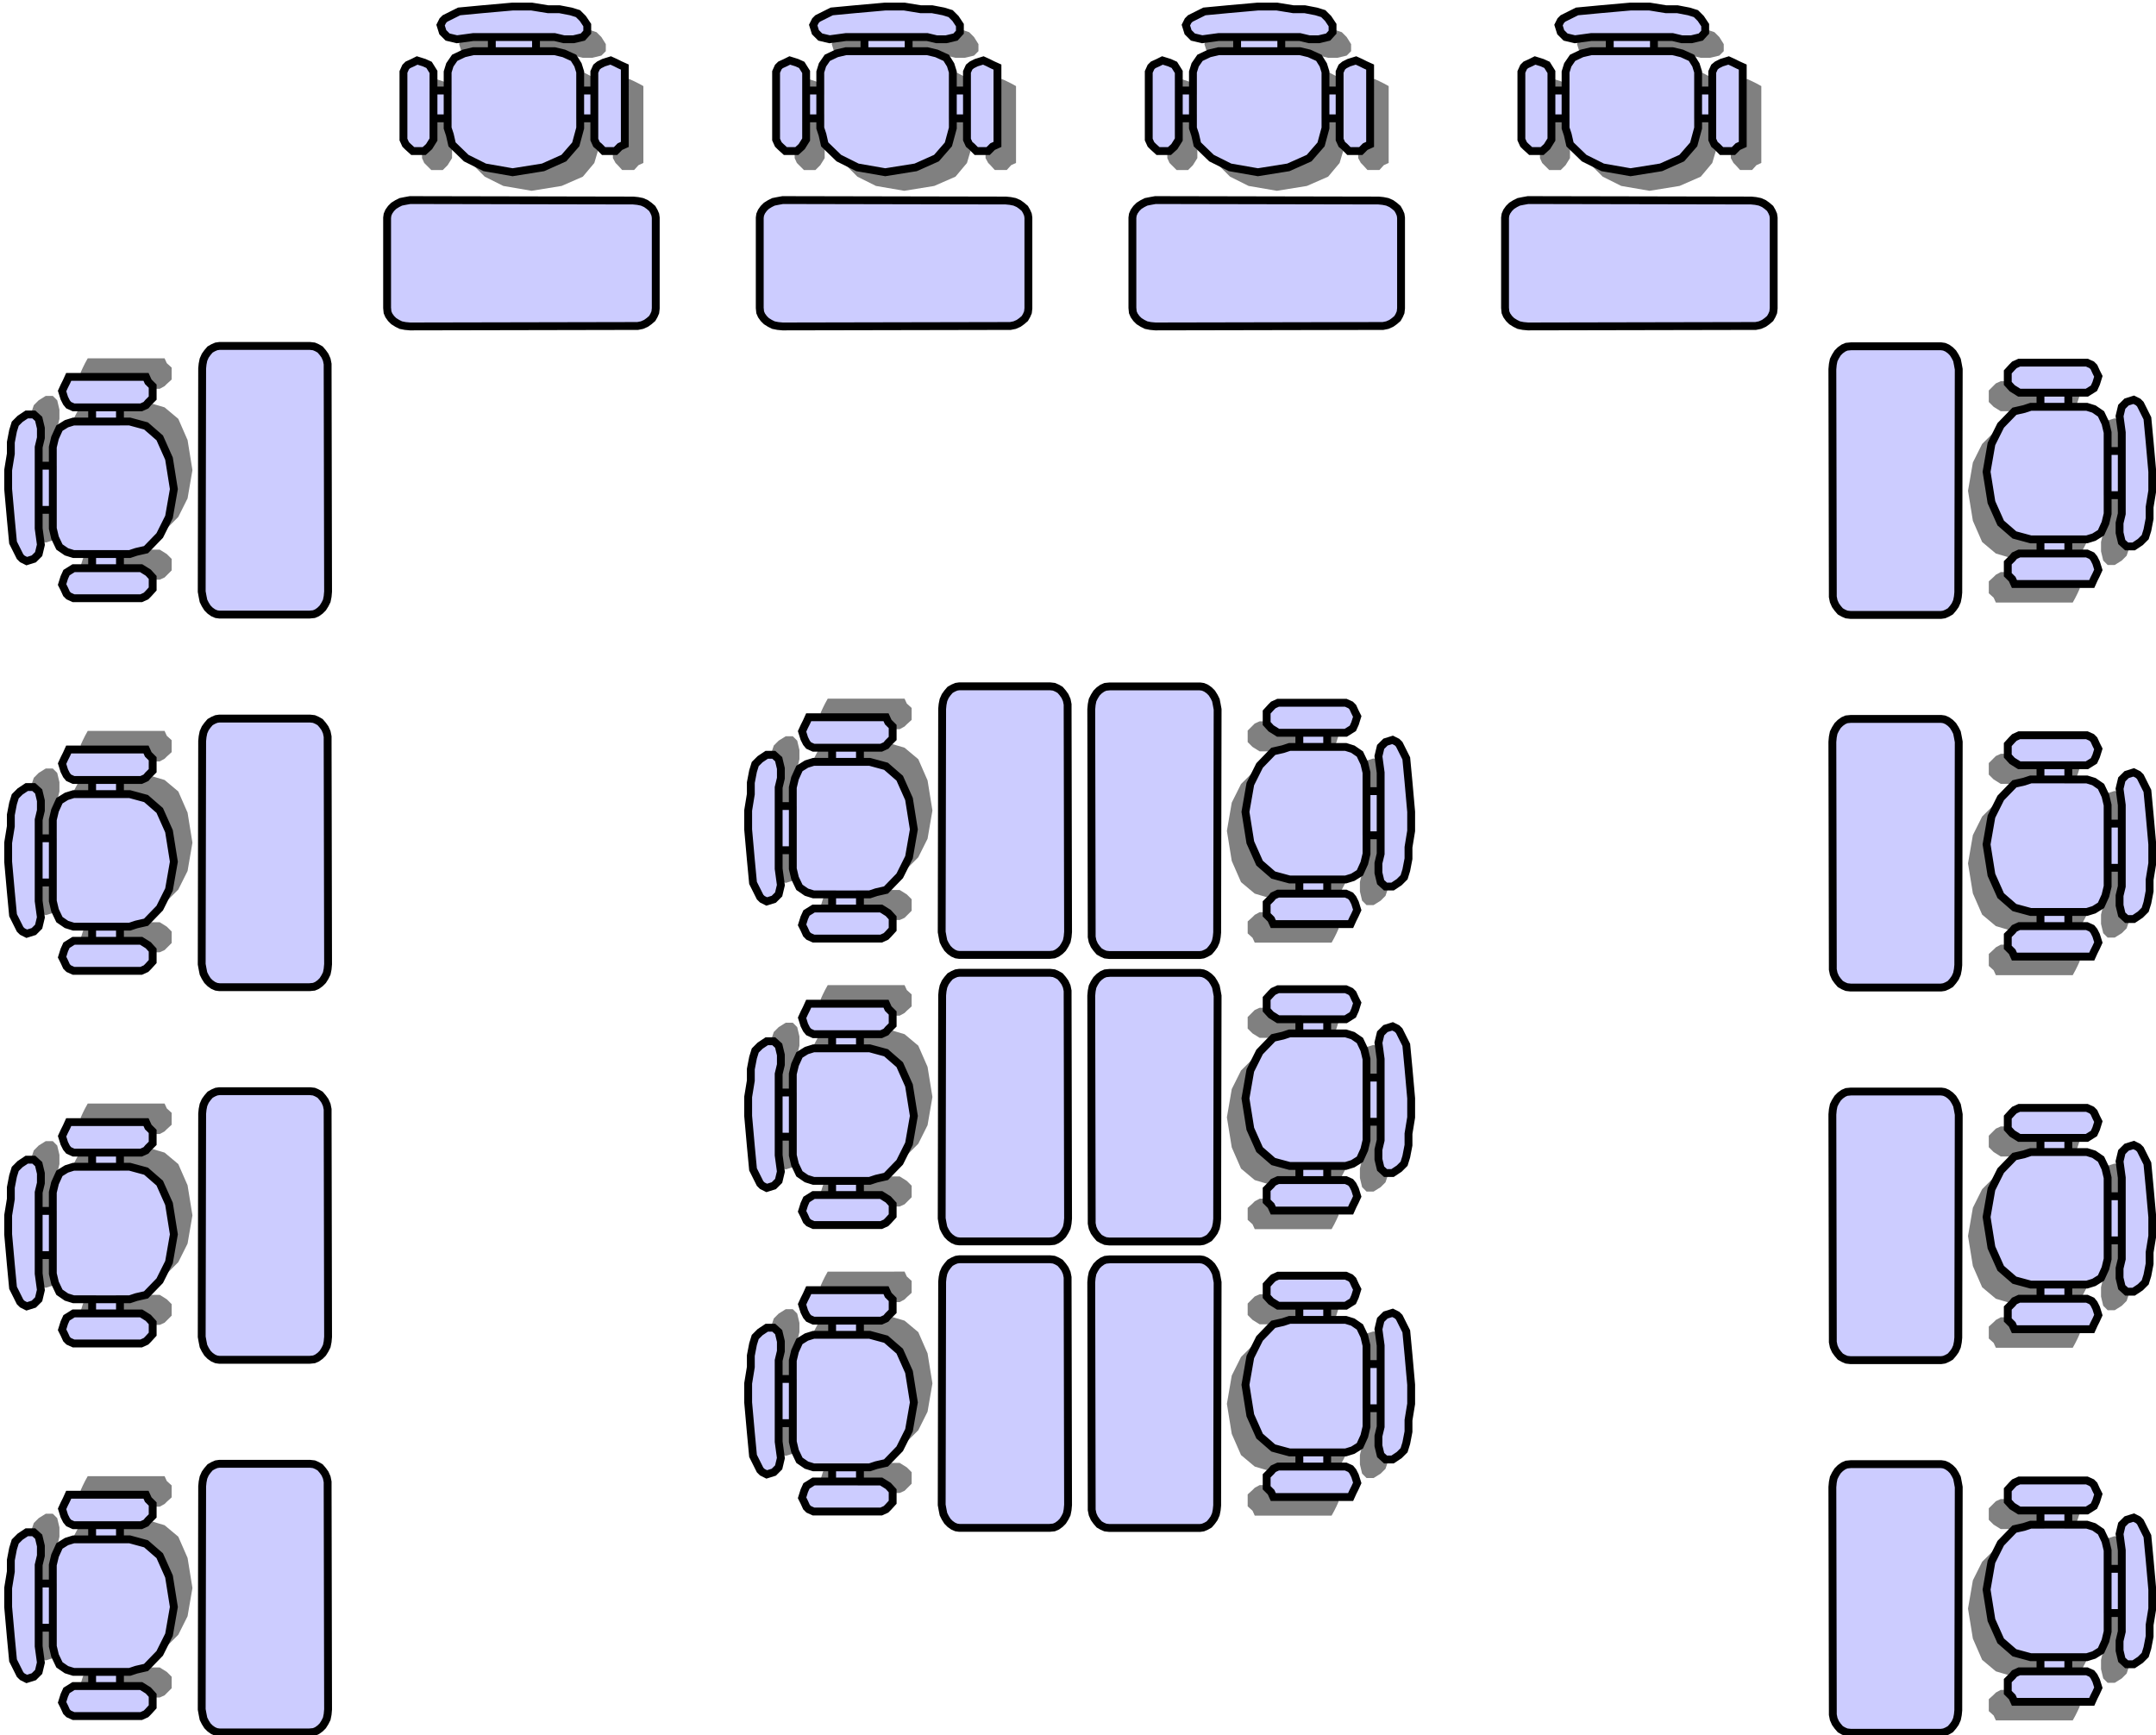 <svg xmlns="http://www.w3.org/2000/svg" id="svg2" xml:space="preserve" viewBox="0 0 118.224 95.146" fill-rule="evenodd" text-rendering="geometricPrecision" image-rendering="optimizeQuality" clip-rule="evenodd" shape-rendering="geometricPrecision"><defs id="defs4"><style id="style6" type="text/css">.fil0{fill:gray}.fil1{fill:#ccf}</style></defs><g id="g4128" transform="translate(-2.269 -1.307) scale(.996)" fill-rule="evenodd"><g id="g4042" transform="translate(1.619 1.535) scale(.969)"><g id="g9562" transform="translate(22.448 -.083) scale(.946)"><path id="_207304976" d="M10.296 3.184h1.141l.557.133h.558l.557-.133.265-.265v-.425l-.265-.424-.292-.292-.398-.133-.717-.132h-.69l-.981-.16H8.916l-1.831.16-1.407.132-.822.425-.16.133-.132.291.133.425.291.265.558.133.982-.133h1.114v.85H6.528l-.558.132-.557.292-.292.398-.133.425v1.114H4.14V5.281l-.265-.425-.292-.132-.425-.133-.265.133-.292.132-.133.16-.132.265v4.06l.132.292.133.133.292.292h.69l.292-.292.265-.425V8.094h.85v.557l.132.425.16.557.822.823 1.115.557 1.698.292 1.804-.292 1.274-.557.69-.823.292-.982v-.557h.823V9.34l.159.292.133.133.265.292h.717l.265-.292.292-.133V5.016l-.292-.16-.265-.132-.292-.133-.425.133-.265.132-.133.16-.16.265v1.114h-.822V5.281l-.16-.425-.264-.398-.558-.292-.557-.132h-1.141v-.85zM4.988 6.396v1.699-1.699zM4.14 8.094V6.395v1.699zm9.66-1.699v1.699-1.699zm-.823 1.699V6.395v1.699zm-5.334-4.91h2.654-2.654zm2.654.85H7.642h2.654z" class="fil0" fill="gray"/><path id="_207305048" d="M9.182 2.07h1.115l.557.133h.584l.557-.133.265-.292v-.425l-.265-.398-.292-.292-.425-.132-.69-.133h-.69l-.981-.16H7.775l-1.804.16-1.407.133-.849.424-.132.133-.133.265.133.425.291.292.558.133.982-.133h1.114v.85H5.414l-.558.132-.557.265-.292.425-.132.424v1.115h-.85V4.166l-.265-.424-.292-.133-.425-.133-.265.133-.292.133-.133.132-.132.292v4.061l.132.291.133.133.292.266h.69l.292-.266.265-.424V6.953h.85v.584l.132.398.133.583.85.823 1.114.557 1.672.292 1.83-.292 1.248-.557.716-.823.266-.981v-.584h.849v1.274l.133.291.159.133.265.266h.717l.265-.266.292-.133V3.874l-.292-.132-.265-.133-.292-.133-.425.133-.265.133-.16.132-.132.292v1.115h-.85V4.166l-.132-.424-.265-.425-.584-.265-.557-.133H9.182v-.85zM3.874 5.28v1.673V5.28zm-.849 1.673V5.28v1.672zm9.66-1.672v1.672V5.28zm-.85 1.672V5.28v1.672zM6.529 2.07h2.654-2.654zm2.654.85H6.528h2.654z" class="fil1" stroke="#000" stroke-width=".472" fill="#ccf"/><path id="_207312536" class="fil1" stroke="#000" stroke-width=".472" fill="#ccf" d="M15.79 19.266l.186-.133.185-.159.106-.186.08-.185.027-.239v-5.44l-.027-.186-.08-.186-.106-.186-.185-.159-.186-.133-.239-.106-.265-.053-.266-.026-13.401-.027-.292.053-.265.053-.213.106-.212.133-.16.159-.132.186-.08.186-.026.186v5.413l.026.266.08.185.133.186.159.159.212.133.213.106.265.053.292.027 13.401-.027h.266l.265-.053z"/></g><g id="g4018" transform="translate(43.62 -.083) scale(.946)"><path id="path4020" d="M10.296 3.184h1.141l.557.133h.558l.557-.133.265-.265v-.425l-.265-.424-.292-.292-.398-.133-.717-.132h-.69l-.981-.16H8.916l-1.831.16-1.407.132-.822.425-.16.133-.132.291.133.425.291.265.558.133.982-.133h1.114v.85H6.528l-.558.132-.557.292-.292.398-.133.425v1.114H4.14V5.281l-.265-.425-.292-.132-.425-.133-.265.133-.292.132-.133.16-.132.265v4.06l.132.292.133.133.292.292h.69l.292-.292.265-.425V8.094h.85v.557l.132.425.16.557.822.823 1.115.557 1.698.292 1.804-.292 1.274-.557.69-.823.292-.982v-.557h.823V9.34l.159.292.133.133.265.292h.717l.265-.292.292-.133V5.016l-.292-.16-.265-.132-.292-.133-.425.133-.265.132-.133.16-.16.265v1.114h-.822V5.281l-.16-.425-.264-.398-.558-.292-.557-.132h-1.141v-.85zM4.988 6.396v1.699-1.699zM4.14 8.094V6.395v1.699zm9.66-1.699v1.699-1.699zm-.823 1.699V6.395v1.699zm-5.334-4.91h2.654-2.654zm2.654.85H7.642h2.654z" class="fil0" fill="gray"/><path id="path4022" d="M9.182 2.07h1.115l.557.133h.584l.557-.133.265-.292v-.425l-.265-.398-.292-.292-.425-.132-.69-.133h-.69l-.981-.16H7.775l-1.804.16-1.407.133-.849.424-.132.133-.133.265.133.425.291.292.558.133.982-.133h1.114v.85H5.414l-.558.132-.557.265-.292.425-.132.424v1.115h-.85V4.166l-.265-.424-.292-.133-.425-.133-.265.133-.292.133-.133.132-.132.292v4.061l.132.291.133.133.292.266h.69l.292-.266.265-.424V6.953h.85v.584l.132.398.133.583.85.823 1.114.557 1.672.292 1.83-.292 1.248-.557.716-.823.266-.981v-.584h.849v1.274l.133.291.159.133.265.266h.717l.265-.266.292-.133V3.874l-.292-.132-.265-.133-.292-.133-.425.133-.265.133-.16.132-.132.292v1.115h-.85V4.166l-.132-.424-.265-.425-.584-.265-.557-.133H9.182v-.85zM3.874 5.28v1.673V5.28zm-.849 1.673V5.28v1.672zm9.66-1.672v1.672V5.28zm-.85 1.672V5.28v1.672zM6.529 2.07h2.654-2.654zm2.654.85H6.528h2.654z" class="fil1" stroke="#000" stroke-width=".472" fill="#ccf"/><path id="polygon4024" class="fil1" stroke="#000" stroke-width=".472" fill="#ccf" d="M16.161 18.974l.106-.186.08-.185.027-.239v-5.44l-.027-.186-.08-.186-.106-.186-.185-.159-.186-.133-.239-.106-.265-.053-.266-.026-13.401-.027-.292.053-.265.053-.213.106-.212.133-.16.159-.132.186-.08.186-.026.186v5.413l.026.266.08.185.133.186.159.159.212.133.213.106.265.053.292.027 13.401-.027h.266l.265-.053.239-.106.186-.133z"/></g><g id="g4026" transform="translate(64.793 -.083) scale(.946)"><path id="path4028" d="M10.296 3.184h1.141l.557.133h.558l.557-.133.265-.265v-.425l-.265-.424-.292-.292-.398-.133-.717-.132h-.69l-.981-.16H8.916l-1.831.16-1.407.132-.822.425-.16.133-.132.291.133.425.291.265.558.133.982-.133h1.114v.85H6.528l-.558.132-.557.292-.292.398-.133.425v1.114H4.14V5.281l-.265-.425-.292-.132-.425-.133-.265.133-.292.132-.133.16-.132.265v4.06l.132.292.133.133.292.292h.69l.292-.292.265-.425V8.094h.85v.557l.132.425.16.557.822.823 1.115.557 1.698.292 1.804-.292 1.274-.557.69-.823.292-.982v-.557h.823V9.34l.159.292.133.133.265.292h.717l.265-.292.292-.133V5.016l-.292-.16-.265-.132-.292-.133-.425.133-.265.132-.133.16-.16.265v1.114h-.822V5.281l-.16-.425-.264-.398-.558-.292-.557-.132h-1.141v-.85zM4.988 6.396v1.699-1.699zM4.14 8.094V6.395v1.699zm9.66-1.699v1.699-1.699zm-.823 1.699V6.395v1.699zm-5.334-4.91h2.654-2.654zm2.654.85H7.642h2.654z" class="fil0" fill="gray"/><path id="path4030" d="M9.182 2.07h1.115l.557.133h.584l.557-.133.265-.292v-.425l-.265-.398-.292-.292-.425-.132-.69-.133h-.69l-.981-.16H7.775l-1.804.16-1.407.133-.849.424-.132.133-.133.265.133.425.291.292.558.133.982-.133h1.114v.85H5.414l-.558.132-.557.265-.292.425-.132.424v1.115h-.85V4.166l-.265-.424-.292-.133-.425-.133-.265.133-.292.133-.133.132-.132.292v4.061l.132.291.133.133.292.266h.69l.292-.266.265-.424V6.953h.85v.584l.132.398.133.583.85.823 1.114.557 1.672.292 1.83-.292 1.248-.557.716-.823.266-.981v-.584h.849v1.274l.133.291.159.133.265.266h.717l.265-.266.292-.133V3.874l-.292-.132-.265-.133-.292-.133-.425.133-.265.133-.16.132-.132.292v1.115h-.85V4.166l-.132-.424-.265-.425-.584-.265-.557-.133H9.182v-.85zM3.874 5.28v1.673V5.28zm-.849 1.673V5.28v1.672zm9.66-1.672v1.672V5.28zm-.85 1.672V5.28v1.672zM6.529 2.07h2.654-2.654zm2.654.85H6.528h2.654z" class="fil1" stroke="#000" stroke-width=".472" fill="#ccf"/><path id="polygon4032" class="fil1" stroke="#000" stroke-width=".472" fill="#ccf" d="M16.267 18.788l.08-.185.027-.239v-5.44l-.027-.186-.08-.186-.106-.186-.185-.159-.186-.133-.239-.106-.265-.053-.266-.026-13.401-.027-.292.053-.265.053-.213.106-.212.133-.16.159-.132.186-.08.186-.026.186v5.413l.026.266.08.185.133.186.159.159.212.133.213.106.265.053.292.027 13.401-.027h.266l.265-.053.239-.106.186-.133.185-.159z"/></g><g id="g4034" transform="translate(85.965 -.083) scale(.946)"><path id="path4036" d="M10.296 3.184h1.141l.557.133h.558l.557-.133.265-.265v-.425l-.265-.424-.292-.292-.398-.133-.717-.132h-.69l-.981-.16H8.916l-1.831.16-1.407.132-.822.425-.16.133-.132.291.133.425.291.265.558.133.982-.133h1.114v.85H6.528l-.558.132-.557.292-.292.398-.133.425v1.114H4.14V5.281l-.265-.425-.292-.132-.425-.133-.265.133-.292.132-.133.16-.132.265v4.06l.132.292.133.133.292.292h.69l.292-.292.265-.425V8.094h.85v.557l.132.425.16.557.822.823 1.115.557 1.698.292 1.804-.292 1.274-.557.69-.823.292-.982v-.557h.823V9.34l.159.292.133.133.265.292h.717l.265-.292.292-.133V5.016l-.292-.16-.265-.132-.292-.133-.425.133-.265.132-.133.16-.16.265v1.114h-.822V5.281l-.16-.425-.264-.398-.558-.292-.557-.132h-1.141v-.85zM4.988 6.396v1.699-1.699zM4.14 8.094V6.395v1.699zm9.66-1.699v1.699-1.699zm-.823 1.699V6.395v1.699zm-5.334-4.91h2.654-2.654zm2.654.85H7.642h2.654z" class="fil0" fill="gray"/><path id="path4038" d="M9.182 2.07h1.115l.557.133h.584l.557-.133.265-.292v-.425l-.265-.398-.292-.292-.425-.132-.69-.133h-.69l-.981-.16H7.775l-1.804.16-1.407.133-.849.424-.132.133-.133.265.133.425.291.292.558.133.982-.133h1.114v.85H5.414l-.558.132-.557.265-.292.425-.132.424v1.115h-.85V4.166l-.265-.424-.292-.133-.425-.133-.265.133-.292.133-.133.132-.132.292v4.061l.132.291.133.133.292.266h.69l.292-.266.265-.424V6.953h.85v.584l.132.398.133.583.85.823 1.114.557 1.672.292 1.83-.292 1.248-.557.716-.823.266-.981v-.584h.849v1.274l.133.291.159.133.265.266h.717l.265-.266.292-.133V3.874l-.292-.132-.265-.133-.292-.133-.425.133-.265.133-.16.132-.132.292v1.115h-.85V4.166l-.132-.424-.265-.425-.584-.265-.557-.133H9.182v-.85zM3.874 5.28v1.673V5.28zm-.849 1.673V5.28v1.672zm9.66-1.672v1.672V5.28zm-.85 1.672V5.28v1.672zM6.529 2.07h2.654-2.654zm2.654.85H6.528h2.654z" class="fil1" stroke="#000" stroke-width=".472" fill="#ccf"/><path id="polygon4040" class="fil1" stroke="#000" stroke-width=".472" fill="#ccf" d="M16.347 18.603l.027-.239v-5.44l-.027-.186-.08-.186-.106-.186-.185-.159-.186-.133-.239-.106-.265-.053-.266-.026-13.401-.027-.292.053-.265.053-.213.106-.212.133-.16.159-.132.186-.08.186-.026.186v5.413l.026.266.08.185.133.186.159.159.212.133.213.106.265.053.292.027 13.401-.027h.266l.265-.053.239-.106.186-.133.185-.159.106-.186z"/></g></g><g id="g4060" transform="rotate(-90 60.63 58.04) scale(.969)"><g id="g4062" transform="translate(22.448 -.083) scale(.946)"><path id="path4064" d="M10.296 3.184h1.141l.557.133h.558l.557-.133.265-.265v-.425l-.265-.424-.292-.292-.398-.133-.717-.132h-.69l-.981-.16H8.916l-1.831.16-1.407.132-.822.425-.16.133-.132.291.133.425.291.265.558.133.982-.133h1.114v.85H6.528l-.558.132-.557.292-.292.398-.133.425v1.114H4.14V5.281l-.265-.425-.292-.132-.425-.133-.265.133-.292.132-.133.16-.132.265v4.06l.132.292.133.133.292.292h.69l.292-.292.265-.425V8.094h.85v.557l.132.425.16.557.822.823 1.115.557 1.698.292 1.804-.292 1.274-.557.69-.823.292-.982v-.557h.823V9.34l.159.292.133.133.265.292h.717l.265-.292.292-.133V5.016l-.292-.16-.265-.132-.292-.133-.425.133-.265.132-.133.16-.16.265v1.114h-.822V5.281l-.16-.425-.264-.398-.558-.292-.557-.132h-1.141v-.85zM4.988 6.396v1.699-1.699zM4.14 8.094V6.395v1.699zm9.66-1.699v1.699-1.699zm-.823 1.699V6.395v1.699zm-5.334-4.91h2.654-2.654zm2.654.85H7.642h2.654z" class="fil0" fill="gray"/><path id="path4066" d="M9.182 2.07h1.115l.557.133h.584l.557-.133.265-.292v-.425l-.265-.398-.292-.292-.425-.132-.69-.133h-.69l-.981-.16H7.775l-1.804.16-1.407.133-.849.424-.132.133-.133.265.133.425.291.292.558.133.982-.133h1.114v.85H5.414l-.558.132-.557.265-.292.425-.132.424v1.115h-.85V4.166l-.265-.424-.292-.133-.425-.133-.265.133-.292.133-.133.132-.132.292v4.061l.132.291.133.133.292.266h.69l.292-.266.265-.424V6.953h.85v.584l.132.398.133.583.85.823 1.114.557 1.672.292 1.83-.292 1.248-.557.716-.823.266-.981v-.584h.849v1.274l.133.291.159.133.265.266h.717l.265-.266.292-.133V3.874l-.292-.132-.265-.133-.292-.133-.425.133-.265.133-.16.132-.132.292v1.115h-.85V4.166l-.132-.424-.265-.425-.584-.265-.557-.133H9.182v-.85zM3.874 5.28v1.673V5.28zm-.849 1.673V5.28v1.672zm9.66-1.672v1.672V5.28zm-.85 1.672V5.28v1.672zM6.529 2.07h2.654-2.654zm2.654.85H6.528h2.654z" class="fil1" stroke="#000" stroke-width=".472" fill="#ccf"/><path id="polygon4068" class="fil1" stroke="#000" stroke-width=".472" fill="#ccf" d="M16.161 18.974l.106-.186.08-.185.027-.239v-5.44l-.027-.186-.08-.186-.106-.186-.185-.159-.186-.133-.239-.106-.265-.053-.266-.026-13.401-.027-.292.053-.265.053-.213.106-.212.133-.16.159-.132.186-.08.186-.026.186v5.413l.026.266.08.185.133.186.159.159.212.133.213.106.265.053.292.027 13.401-.027h.266l.265-.053.239-.106.186-.133z"/></g><g id="g4070" transform="translate(43.62 -.083) scale(.946)"><path id="path4072" d="M10.296 3.184h1.141l.557.133h.558l.557-.133.265-.265v-.425l-.265-.424-.292-.292-.398-.133-.717-.132h-.69l-.981-.16H8.916l-1.831.16-1.407.132-.822.425-.16.133-.132.291.133.425.291.265.558.133.982-.133h1.114v.85H6.528l-.558.132-.557.292-.292.398-.133.425v1.114H4.14V5.281l-.265-.425-.292-.132-.425-.133-.265.133-.292.132-.133.16-.132.265v4.06l.132.292.133.133.292.292h.69l.292-.292.265-.425V8.094h.85v.557l.132.425.16.557.822.823 1.115.557 1.698.292 1.804-.292 1.274-.557.69-.823.292-.982v-.557h.823V9.34l.159.292.133.133.265.292h.717l.265-.292.292-.133V5.016l-.292-.16-.265-.132-.292-.133-.425.133-.265.132-.133.16-.16.265v1.114h-.822V5.281l-.16-.425-.264-.398-.558-.292-.557-.132h-1.141v-.85zM4.988 6.396v1.699-1.699zM4.14 8.094V6.395v1.699zm9.66-1.699v1.699-1.699zm-.823 1.699V6.395v1.699zm-5.334-4.91h2.654-2.654zm2.654.85H7.642h2.654z" class="fil0" fill="gray"/><path id="path4074" d="M9.182 2.07h1.115l.557.133h.584l.557-.133.265-.292v-.425l-.265-.398-.292-.292-.425-.132-.69-.133h-.69l-.981-.16H7.775l-1.804.16-1.407.133-.849.424-.132.133-.133.265.133.425.291.292.558.133.982-.133h1.114v.85H5.414l-.558.132-.557.265-.292.425-.132.424v1.115h-.85V4.166l-.265-.424-.292-.133-.425-.133-.265.133-.292.133-.133.132-.132.292v4.061l.132.291.133.133.292.266h.69l.292-.266.265-.424V6.953h.85v.584l.132.398.133.583.85.823 1.114.557 1.672.292 1.83-.292 1.248-.557.716-.823.266-.981v-.584h.849v1.274l.133.291.159.133.265.266h.717l.265-.266.292-.133V3.874l-.292-.132-.265-.133-.292-.133-.425.133-.265.133-.16.132-.132.292v1.115h-.85V4.166l-.132-.424-.265-.425-.584-.265-.557-.133H9.182v-.85zM3.874 5.28v1.673V5.28zm-.849 1.673V5.28v1.672zm9.66-1.672v1.672V5.28zm-.85 1.672V5.28v1.672zM6.529 2.07h2.654-2.654zm2.654.85H6.528h2.654z" class="fil1" stroke="#000" stroke-width=".472" fill="#ccf"/><path id="polygon4076" class="fil1" stroke="#000" stroke-width=".472" fill="#ccf" d="M16.347 18.603l.027-.239v-5.44l-.027-.186-.08-.186-.106-.186-.185-.159-.186-.133-.239-.106-.265-.053-.266-.026-13.401-.027-.292.053-.265.053-.213.106-.212.133-.16.159-.132.186-.08.186-.026.186v5.413l.026.266.08.185.133.186.159.159.212.133.213.106.265.053.292.027 13.401-.027h.266l.265-.053.239-.106.186-.133.185-.159.106-.186z"/></g><g id="g4078" transform="translate(64.793 -.083) scale(.946)"><path id="path4080" d="M10.296 3.184h1.141l.557.133h.558l.557-.133.265-.265v-.425l-.265-.424-.292-.292-.398-.133-.717-.132h-.69l-.981-.16H8.916l-1.831.16-1.407.132-.822.425-.16.133-.132.291.133.425.291.265.558.133.982-.133h1.114v.85H6.528l-.558.132-.557.292-.292.398-.133.425v1.114H4.14V5.281l-.265-.425-.292-.132-.425-.133-.265.133-.292.132-.133.16-.132.265v4.06l.132.292.133.133.292.292h.69l.292-.292.265-.425V8.094h.85v.557l.132.425.16.557.822.823 1.115.557 1.698.292 1.804-.292 1.274-.557.69-.823.292-.982v-.557h.823V9.34l.159.292.133.133.265.292h.717l.265-.292.292-.133V5.016l-.292-.16-.265-.132-.292-.133-.425.133-.265.132-.133.16-.16.265v1.114h-.822V5.281l-.16-.425-.264-.398-.558-.292-.557-.132h-1.141v-.85zM4.988 6.396v1.699-1.699zM4.14 8.094V6.395v1.699zm9.66-1.699v1.699-1.699zm-.823 1.699V6.395v1.699zm-5.334-4.91h2.654-2.654zm2.654.85H7.642h2.654z" class="fil0" fill="gray"/><path id="path4082" d="M9.182 2.07h1.115l.557.133h.584l.557-.133.265-.292v-.425l-.265-.398-.292-.292-.425-.132-.69-.133h-.69l-.981-.16H7.775l-1.804.16-1.407.133-.849.424-.132.133-.133.265.133.425.291.292.558.133.982-.133h1.114v.85H5.414l-.558.132-.557.265-.292.425-.132.424v1.115h-.85V4.166l-.265-.424-.292-.133-.425-.133-.265.133-.292.133-.133.132-.132.292v4.061l.132.291.133.133.292.266h.69l.292-.266.265-.424V6.953h.85v.584l.132.398.133.583.85.823 1.114.557 1.672.292 1.83-.292 1.248-.557.716-.823.266-.981v-.584h.849v1.274l.133.291.159.133.265.266h.717l.265-.266.292-.133V3.874l-.292-.132-.265-.133-.292-.133-.425.133-.265.133-.16.132-.132.292v1.115h-.85V4.166l-.132-.424-.265-.425-.584-.265-.557-.133H9.182v-.85zM3.874 5.28v1.673V5.28zm-.849 1.673V5.28v1.672zm9.66-1.672v1.672V5.28zm-.85 1.672V5.28v1.672zM6.529 2.07h2.654-2.654zm2.654.85H6.528h2.654z" class="fil1" stroke="#000" stroke-width=".472" fill="#ccf"/><path id="polygon4084" class="fil1" stroke="#000" stroke-width=".472" fill="#ccf" d="M16.374 18.364v-5.44l-.027-.186-.08-.186-.106-.186-.185-.159-.186-.133-.239-.106-.265-.053-.266-.026-13.401-.027-.292.053-.265.053-.213.106-.212.133-.16.159-.132.186-.08.186-.026.186v5.413l.026.266.08.185.133.186.159.159.212.133.213.106.265.053.292.027 13.401-.027h.266l.265-.053.239-.106.186-.133.185-.159.106-.186.08-.185z"/></g><g id="g4086" transform="translate(85.965 -.083) scale(.946)"><path id="path4088" d="M10.296 3.184h1.141l.557.133h.558l.557-.133.265-.265v-.425l-.265-.424-.292-.292-.398-.133-.717-.132h-.69l-.981-.16H8.916l-1.831.16-1.407.132-.822.425-.16.133-.132.291.133.425.291.265.558.133.982-.133h1.114v.85H6.528l-.558.132-.557.292-.292.398-.133.425v1.114H4.14V5.281l-.265-.425-.292-.132-.425-.133-.265.133-.292.132-.133.16-.132.265v4.06l.132.292.133.133.292.292h.69l.292-.292.265-.425V8.094h.85v.557l.132.425.16.557.822.823 1.115.557 1.698.292 1.804-.292 1.274-.557.69-.823.292-.982v-.557h.823V9.34l.159.292.133.133.265.292h.717l.265-.292.292-.133V5.016l-.292-.16-.265-.132-.292-.133-.425.133-.265.132-.133.16-.16.265v1.114h-.822V5.281l-.16-.425-.264-.398-.558-.292-.557-.132h-1.141v-.85zM4.988 6.396v1.699-1.699zM4.14 8.094V6.395v1.699zm9.66-1.699v1.699-1.699zm-.823 1.699V6.395v1.699zm-5.334-4.91h2.654-2.654zm2.654.85H7.642h2.654z" class="fil0" fill="gray"/><path id="path4090" d="M9.182 2.07h1.115l.557.133h.584l.557-.133.265-.292v-.425l-.265-.398-.292-.292-.425-.132-.69-.133h-.69l-.981-.16H7.775l-1.804.16-1.407.133-.849.424-.132.133-.133.265.133.425.291.292.558.133.982-.133h1.114v.85H5.414l-.558.132-.557.265-.292.425-.132.424v1.115h-.85V4.166l-.265-.424-.292-.133-.425-.133-.265.133-.292.133-.133.132-.132.292v4.061l.132.291.133.133.292.266h.69l.292-.266.265-.424V6.953h.85v.584l.132.398.133.583.85.823 1.114.557 1.672.292 1.83-.292 1.248-.557.716-.823.266-.981v-.584h.849v1.274l.133.291.159.133.265.266h.717l.265-.266.292-.133V3.874l-.292-.132-.265-.133-.292-.133-.425.133-.265.133-.16.132-.132.292v1.115h-.85V4.166l-.132-.424-.265-.425-.584-.265-.557-.133H9.182v-.85zM3.874 5.28v1.673V5.28zm-.849 1.673V5.28v1.672zm9.66-1.672v1.672V5.28zm-.85 1.672V5.28v1.672zM6.529 2.07h2.654-2.654zm2.654.85H6.528h2.654z" class="fil1" stroke="#000" stroke-width=".472" fill="#ccf"/><path id="polygon4092" class="fil1" stroke="#000" stroke-width=".472" fill="#ccf" d="M16.374 12.924l-.027-.186-.08-.186-.106-.186-.185-.159-.186-.133-.239-.106-.265-.053-.266-.026-13.401-.027-.292.053-.265.053-.213.106-.212.133-.16.159-.132.186-.08.186-.026.186v5.413l.026.266.08.185.133.186.159.159.212.133.213.106.265.053.292.027 13.401-.027h.266l.265-.053.239-.106.186-.133.185-.159.106-.186.08-.185.027-.239z"/></g></g><g id="g4094" transform="rotate(90 61.251 59.659) scale(.969)"><g id="g4096" transform="translate(22.448 -.083) scale(.946)"><path id="path4098" d="M10.296 3.184h1.141l.557.133h.558l.557-.133.265-.265v-.425l-.265-.424-.292-.292-.398-.133-.717-.132h-.69l-.981-.16H8.916l-1.831.16-1.407.132-.822.425-.16.133-.132.291.133.425.291.265.558.133.982-.133h1.114v.85H6.528l-.558.132-.557.292-.292.398-.133.425v1.114H4.14V5.281l-.265-.425-.292-.132-.425-.133-.265.133-.292.132-.133.16-.132.265v4.06l.132.292.133.133.292.292h.69l.292-.292.265-.425V8.094h.85v.557l.132.425.16.557.822.823 1.115.557 1.698.292 1.804-.292 1.274-.557.69-.823.292-.982v-.557h.823V9.34l.159.292.133.133.265.292h.717l.265-.292.292-.133V5.016l-.292-.16-.265-.132-.292-.133-.425.133-.265.132-.133.16-.16.265v1.114h-.822V5.281l-.16-.425-.264-.398-.558-.292-.557-.132h-1.141v-.85zM4.988 6.396v1.699-1.699zM4.14 8.094V6.395v1.699zm9.66-1.699v1.699-1.699zm-.823 1.699V6.395v1.699zm-5.334-4.91h2.654-2.654zm2.654.85H7.642h2.654z" class="fil0" fill="gray"/><path id="path4100" d="M9.182 2.07h1.115l.557.133h.584l.557-.133.265-.292v-.425l-.265-.398-.292-.292-.425-.132-.69-.133h-.69l-.981-.16H7.775l-1.804.16-1.407.133-.849.424-.132.133-.133.265.133.425.291.292.558.133.982-.133h1.114v.85H5.414l-.558.132-.557.265-.292.425-.132.424v1.115h-.85V4.166l-.265-.424-.292-.133-.425-.133-.265.133-.292.133-.133.132-.132.292v4.061l.132.291.133.133.292.266h.69l.292-.266.265-.424V6.953h.85v.584l.132.398.133.583.85.823 1.114.557 1.672.292 1.83-.292 1.248-.557.716-.823.266-.981v-.584h.849v1.274l.133.291.159.133.265.266h.717l.265-.266.292-.133V3.874l-.292-.132-.265-.133-.292-.133-.425.133-.265.133-.16.132-.132.292v1.115h-.85V4.166l-.132-.424-.265-.425-.584-.265-.557-.133H9.182v-.85zM3.874 5.28v1.673V5.28zm-.849 1.673V5.28v1.672zm9.66-1.672v1.672V5.28zm-.85 1.672V5.28v1.672zM6.529 2.07h2.654-2.654zm2.654.85H6.528h2.654z" class="fil1" stroke="#000" stroke-width=".472" fill="#ccf"/><path id="polygon4102" class="fil1" stroke="#000" stroke-width=".472" fill="#ccf" d="M16.267 18.788l.08-.185.027-.239v-5.44l-.027-.186-.08-.186-.106-.186-.185-.159-.186-.133-.239-.106-.265-.053-.266-.026-13.401-.027-.292.053-.265.053-.213.106-.212.133-.16.159-.132.186-.08.186-.026.186v5.413l.026.266.08.185.133.186.159.159.212.133.213.106.265.053.292.027 13.401-.027h.266l.265-.053.239-.106.186-.133.185-.159z"/></g><g id="g4104" transform="translate(43.62 -.083) scale(.946)"><path id="path4106" d="M10.296 3.184h1.141l.557.133h.558l.557-.133.265-.265v-.425l-.265-.424-.292-.292-.398-.133-.717-.132h-.69l-.981-.16H8.916l-1.831.16-1.407.132-.822.425-.16.133-.132.291.133.425.291.265.558.133.982-.133h1.114v.85H6.528l-.558.132-.557.292-.292.398-.133.425v1.114H4.14V5.281l-.265-.425-.292-.132-.425-.133-.265.133-.292.132-.133.16-.132.265v4.06l.132.292.133.133.292.292h.69l.292-.292.265-.425V8.094h.85v.557l.132.425.16.557.822.823 1.115.557 1.698.292 1.804-.292 1.274-.557.69-.823.292-.982v-.557h.823V9.34l.159.292.133.133.265.292h.717l.265-.292.292-.133V5.016l-.292-.16-.265-.132-.292-.133-.425.133-.265.132-.133.16-.16.265v1.114h-.822V5.281l-.16-.425-.264-.398-.558-.292-.557-.132h-1.141v-.85zM4.988 6.396v1.699-1.699zM4.14 8.094V6.395v1.699zm9.66-1.699v1.699-1.699zm-.823 1.699V6.395v1.699zm-5.334-4.91h2.654-2.654zm2.654.85H7.642h2.654z" class="fil0" fill="gray"/><path id="path4108" d="M9.182 2.07h1.115l.557.133h.584l.557-.133.265-.292v-.425l-.265-.398-.292-.292-.425-.132-.69-.133h-.69l-.981-.16H7.775l-1.804.16-1.407.133-.849.424-.132.133-.133.265.133.425.291.292.558.133.982-.133h1.114v.85H5.414l-.558.132-.557.265-.292.425-.132.424v1.115h-.85V4.166l-.265-.424-.292-.133-.425-.133-.265.133-.292.133-.133.132-.132.292v4.061l.132.291.133.133.292.266h.69l.292-.266.265-.424V6.953h.85v.584l.132.398.133.583.85.823 1.114.557 1.672.292 1.83-.292 1.248-.557.716-.823.266-.981v-.584h.849v1.274l.133.291.159.133.265.266h.717l.265-.266.292-.133V3.874l-.292-.132-.265-.133-.292-.133-.425.133-.265.133-.16.132-.132.292v1.115h-.85V4.166l-.132-.424-.265-.425-.584-.265-.557-.133H9.182v-.85zM3.874 5.28v1.673V5.28zm-.849 1.673V5.28v1.672zm9.66-1.672v1.672V5.28zm-.85 1.672V5.28v1.672zM6.529 2.07h2.654-2.654zm2.654.85H6.528h2.654z" class="fil1" stroke="#000" stroke-width=".472" fill="#ccf"/><path id="polygon4110" class="fil1" stroke="#000" stroke-width=".472" fill="#ccf" d="M16.374 18.364v-5.44l-.027-.186-.08-.186-.106-.186-.185-.159-.186-.133-.239-.106-.265-.053-.266-.026-13.401-.027-.292.053-.265.053-.213.106-.212.133-.16.159-.132.186-.08.186-.026.186v5.413l.026.266.08.185.133.186.159.159.212.133.213.106.265.053.292.027 13.401-.027h.266l.265-.053.239-.106.186-.133.185-.159.106-.186.08-.185z"/></g><g id="g4112" transform="translate(64.793 -.083) scale(.946)"><path id="path4114" d="M10.296 3.184h1.141l.557.133h.558l.557-.133.265-.265v-.425l-.265-.424-.292-.292-.398-.133-.717-.132h-.69l-.981-.16H8.916l-1.831.16-1.407.132-.822.425-.16.133-.132.291.133.425.291.265.558.133.982-.133h1.114v.85H6.528l-.558.132-.557.292-.292.398-.133.425v1.114H4.14V5.281l-.265-.425-.292-.132-.425-.133-.265.133-.292.132-.133.16-.132.265v4.06l.132.292.133.133.292.292h.69l.292-.292.265-.425V8.094h.85v.557l.132.425.16.557.822.823 1.115.557 1.698.292 1.804-.292 1.274-.557.69-.823.292-.982v-.557h.823V9.34l.159.292.133.133.265.292h.717l.265-.292.292-.133V5.016l-.292-.16-.265-.132-.292-.133-.425.133-.265.132-.133.16-.16.265v1.114h-.822V5.281l-.16-.425-.264-.398-.558-.292-.557-.132h-1.141v-.85zM4.988 6.396v1.699-1.699zM4.14 8.094V6.395v1.699zm9.66-1.699v1.699-1.699zm-.823 1.699V6.395v1.699zm-5.334-4.91h2.654-2.654zm2.654.85H7.642h2.654z" class="fil0" fill="gray"/><path id="path4116" d="M9.182 2.07h1.115l.557.133h.584l.557-.133.265-.292v-.425l-.265-.398-.292-.292-.425-.132-.69-.133h-.69l-.981-.16H7.775l-1.804.16-1.407.133-.849.424-.132.133-.133.265.133.425.291.292.558.133.982-.133h1.114v.85H5.414l-.558.132-.557.265-.292.425-.132.424v1.115h-.85V4.166l-.265-.424-.292-.133-.425-.133-.265.133-.292.133-.133.132-.132.292v4.061l.132.291.133.133.292.266h.69l.292-.266.265-.424V6.953h.85v.584l.132.398.133.583.85.823 1.114.557 1.672.292 1.83-.292 1.248-.557.716-.823.266-.981v-.584h.849v1.274l.133.291.159.133.265.266h.717l.265-.266.292-.133V3.874l-.292-.132-.265-.133-.292-.133-.425.133-.265.133-.16.132-.132.292v1.115h-.85V4.166l-.132-.424-.265-.425-.584-.265-.557-.133H9.182v-.85zM3.874 5.28v1.673V5.28zm-.849 1.673V5.28v1.672zm9.66-1.672v1.672V5.28zm-.85 1.672V5.28v1.672zM6.529 2.07h2.654-2.654zm2.654.85H6.528h2.654z" class="fil1" stroke="#000" stroke-width=".472" fill="#ccf"/><path id="polygon4118" class="fil1" stroke="#000" stroke-width=".472" fill="#ccf" d="M16.374 12.924l-.027-.186-.08-.186-.106-.186-.185-.159-.186-.133-.239-.106-.265-.053-.266-.026-13.401-.027-.292.053-.265.053-.213.106-.212.133-.16.159-.132.186-.08.186-.026.186v5.413l.026.266.08.185.133.186.159.159.212.133.213.106.265.053.292.027 13.401-.027h.266l.265-.053.239-.106.186-.133.185-.159.106-.186.08-.185.027-.239z"/></g><g id="g4120" transform="translate(85.965 -.083) scale(.946)"><path id="path4122" d="M10.296 3.184h1.141l.557.133h.558l.557-.133.265-.265v-.425l-.265-.424-.292-.292-.398-.133-.717-.132h-.69l-.981-.16H8.916l-1.831.16-1.407.132-.822.425-.16.133-.132.291.133.425.291.265.558.133.982-.133h1.114v.85H6.528l-.558.132-.557.292-.292.398-.133.425v1.114H4.14V5.281l-.265-.425-.292-.132-.425-.133-.265.133-.292.132-.133.16-.132.265v4.06l.132.292.133.133.292.292h.69l.292-.292.265-.425V8.094h.85v.557l.132.425.16.557.822.823 1.115.557 1.698.292 1.804-.292 1.274-.557.69-.823.292-.982v-.557h.823V9.34l.159.292.133.133.265.292h.717l.265-.292.292-.133V5.016l-.292-.16-.265-.132-.292-.133-.425.133-.265.132-.133.16-.16.265v1.114h-.822V5.281l-.16-.425-.264-.398-.558-.292-.557-.132h-1.141v-.85zM4.988 6.396v1.699-1.699zM4.14 8.094V6.395v1.699zm9.66-1.699v1.699-1.699zm-.823 1.699V6.395v1.699zm-5.334-4.91h2.654-2.654zm2.654.85H7.642h2.654z" class="fil0" fill="gray"/><path id="path4124" d="M9.182 2.07h1.115l.557.133h.584l.557-.133.265-.292v-.425l-.265-.398-.292-.292-.425-.132-.69-.133h-.69l-.981-.16H7.775l-1.804.16-1.407.133-.849.424-.132.133-.133.265.133.425.291.292.558.133.982-.133h1.114v.85H5.414l-.558.132-.557.265-.292.425-.132.424v1.115h-.85V4.166l-.265-.424-.292-.133-.425-.133-.265.133-.292.133-.133.132-.132.292v4.061l.132.291.133.133.292.266h.69l.292-.266.265-.424V6.953h.85v.584l.132.398.133.583.85.823 1.114.557 1.672.292 1.83-.292 1.248-.557.716-.823.266-.981v-.584h.849v1.274l.133.291.159.133.265.266h.717l.265-.266.292-.133V3.874l-.292-.132-.265-.133-.292-.133-.425.133-.265.133-.16.132-.132.292v1.115h-.85V4.166l-.132-.424-.265-.425-.584-.265-.557-.133H9.182v-.85zM3.874 5.28v1.673V5.28zm-.849 1.673V5.28v1.672zm9.66-1.672v1.672V5.28zm-.85 1.672V5.28v1.672zM6.529 2.07h2.654-2.654zm2.654.85H6.528h2.654z" class="fil1" stroke="#000" stroke-width=".472" fill="#ccf"/><path id="polygon4126" class="fil1" stroke="#000" stroke-width=".472" fill="#ccf" d="M16.347 12.738l-.08-.186-.106-.186-.185-.159-.186-.133-.239-.106-.265-.053-.266-.026-13.401-.027-.292.053-.265.053-.213.106-.212.133-.16.159-.132.186-.08.186-.026.186v5.413l.026.266.08.185.133.186.159.159.212.133.213.106.265.053.292.027 13.401-.027h.266l.265-.053.239-.106.186-.133.185-.159.106-.186.08-.185.027-.239v-5.44z"/></g></g></g><g id="g4985" transform="translate(-91.152 18.664)" fill-rule="evenodd"><g id="g4844" transform="rotate(-90 98.651 -33.309) scale(.913)"><path id="path4846" d="M10.296 3.184h1.141l.557.133h.558l.557-.133.265-.265v-.425l-.265-.424-.292-.292-.398-.133-.717-.132h-.69l-.981-.16H8.916l-1.831.16-1.407.132-.822.425-.16.133-.132.291.133.425.291.265.558.133.982-.133h1.114v.85H6.528l-.558.132-.557.292-.292.398-.133.425v1.114H4.14V5.281l-.265-.425-.292-.132-.425-.133-.265.133-.292.132-.133.16-.132.265v4.06l.132.292.133.133.292.292h.69l.292-.292.265-.425V8.094h.85v.557l.132.425.16.557.822.823 1.115.557 1.698.292 1.804-.292 1.274-.557.69-.823.292-.982v-.557h.823V9.34l.159.292.133.133.265.292h.717l.265-.292.292-.133V5.016l-.292-.16-.265-.132-.292-.133-.425.133-.265.132-.133.16-.16.265v1.114h-.822V5.281l-.16-.425-.264-.398-.558-.292-.557-.132h-1.141v-.85zM4.988 6.396v1.699-1.699zM4.14 8.094V6.395v1.699zm9.66-1.699v1.699-1.699zm-.823 1.699V6.395v1.699zm-5.334-4.91h2.654-2.654zm2.654.85H7.642h2.654z" class="fil0" fill="gray"/><path id="path4848" d="M9.182 2.07h1.115l.557.133h.584l.557-.133.265-.292v-.425l-.265-.398-.292-.292-.425-.132-.69-.133h-.69l-.981-.16H7.775l-1.804.16-1.407.133-.849.424-.132.133-.133.265.133.425.291.292.558.133.982-.133h1.114v.85H5.414l-.558.132-.557.265-.292.425-.132.424v1.115h-.85V4.166l-.265-.424-.292-.133-.425-.133-.265.133-.292.133-.133.132-.132.292v4.061l.132.291.133.133.292.266h.69l.292-.266.265-.424V6.953h.85v.584l.132.398.133.583.85.823 1.114.557 1.672.292 1.83-.292 1.248-.557.716-.823.266-.981v-.584h.849v1.274l.133.291.159.133.265.266h.717l.265-.266.292-.133V3.874l-.292-.132-.265-.133-.292-.133-.425.133-.265.133-.16.132-.132.292v1.115h-.85V4.166l-.132-.424-.265-.425-.584-.265-.557-.133H9.182v-.85zM3.874 5.28v1.673V5.28zm-.849 1.673V5.28v1.672zm9.66-1.672v1.672V5.28zm-.85 1.672V5.28v1.672zM6.529 2.07h2.654-2.654zm2.654.85H6.528h2.654z" class="fil1" stroke="#000" stroke-width=".472" fill="#ccf"/><path id="polygon4850" class="fil1" stroke="#000" stroke-width=".472" fill="#ccf" d="M1.062 11.968l-.213.106-.212.133-.16.159-.132.186-.08.186-.026.186v5.413l.026.266.08.185.133.186.159.159.212.133.213.106.265.053.292.027 13.401-.027h.266l.265-.053.239-.106.186-.133.185-.159.106-.186.08-.185.027-.239v-5.44l-.027-.186-.08-.186-.106-.186-.185-.159-.186-.133-.239-.106-.265-.053-.266-.026-13.401-.027-.292.053z"/></g><g id="g4852" transform="rotate(-90 90.796 -41.164) scale(.913)"><path id="path4854" d="M10.296 3.184h1.141l.557.133h.558l.557-.133.265-.265v-.425l-.265-.424-.292-.292-.398-.133-.717-.132h-.69l-.981-.16H8.916l-1.831.16-1.407.132-.822.425-.16.133-.132.291.133.425.291.265.558.133.982-.133h1.114v.85H6.528l-.558.132-.557.292-.292.398-.133.425v1.114H4.14V5.281l-.265-.425-.292-.132-.425-.133-.265.133-.292.132-.133.16-.132.265v4.06l.132.292.133.133.292.292h.69l.292-.292.265-.425V8.094h.85v.557l.132.425.16.557.822.823 1.115.557 1.698.292 1.804-.292 1.274-.557.69-.823.292-.982v-.557h.823V9.34l.159.292.133.133.265.292h.717l.265-.292.292-.133V5.016l-.292-.16-.265-.132-.292-.133-.425.133-.265.132-.133.16-.16.265v1.114h-.822V5.281l-.16-.425-.264-.398-.558-.292-.557-.132h-1.141v-.85zM4.988 6.396v1.699-1.699zM4.14 8.094V6.395v1.699zm9.66-1.699v1.699-1.699zm-.823 1.699V6.395v1.699zm-5.334-4.91h2.654-2.654zm2.654.85H7.642h2.654z" class="fil0" fill="gray"/><path id="path4856" d="M9.182 2.07h1.115l.557.133h.584l.557-.133.265-.292v-.425l-.265-.398-.292-.292-.425-.132-.69-.133h-.69l-.981-.16H7.775l-1.804.16-1.407.133-.849.424-.132.133-.133.265.133.425.291.292.558.133.982-.133h1.114v.85H5.414l-.558.132-.557.265-.292.425-.132.424v1.115h-.85V4.166l-.265-.424-.292-.133-.425-.133-.265.133-.292.133-.133.132-.132.292v4.061l.132.291.133.133.292.266h.69l.292-.266.265-.424V6.953h.85v.584l.132.398.133.583.85.823 1.114.557 1.672.292 1.83-.292 1.248-.557.716-.823.266-.981v-.584h.849v1.274l.133.291.159.133.265.266h.717l.265-.266.292-.133V3.874l-.292-.132-.265-.133-.292-.133-.425.133-.265.133-.16.132-.132.292v1.115h-.85V4.166l-.132-.424-.265-.425-.584-.265-.557-.133H9.182v-.85zM3.874 5.28v1.673V5.28zm-.849 1.673V5.28v1.672zm9.66-1.672v1.672V5.28zm-.85 1.672V5.28v1.672zM6.529 2.07h2.654-2.654zm2.654.85H6.528h2.654z" class="fil1" stroke="#000" stroke-width=".472" fill="#ccf"/><path id="polygon4858" class="fil1" stroke="#000" stroke-width=".472" fill="#ccf" d="M1.619 11.862l-.292.053-.265.053-.213.106-.212.133-.16.159-.132.186-.08.186-.026.186v5.413l.026.266.08.185.133.186.159.159.212.133.213.106.265.053.292.027 13.401-.027h.266l.265-.053.239-.106.186-.133.185-.159.106-.186.08-.185.027-.239v-5.44l-.027-.186-.08-.186-.106-.186-.185-.159-.186-.133-.239-.106-.265-.053-.266-.026z"/></g><g id="g4860" transform="rotate(-90 82.941 -49.019) scale(.913)"><path id="path4862" d="M10.296 3.184h1.141l.557.133h.558l.557-.133.265-.265v-.425l-.265-.424-.292-.292-.398-.133-.717-.132h-.69l-.981-.16H8.916l-1.831.16-1.407.132-.822.425-.16.133-.132.291.133.425.291.265.558.133.982-.133h1.114v.85H6.528l-.558.132-.557.292-.292.398-.133.425v1.114H4.14V5.281l-.265-.425-.292-.132-.425-.133-.265.133-.292.132-.133.16-.132.265v4.06l.132.292.133.133.292.292h.69l.292-.292.265-.425V8.094h.85v.557l.132.425.16.557.822.823 1.115.557 1.698.292 1.804-.292 1.274-.557.69-.823.292-.982v-.557h.823V9.34l.159.292.133.133.265.292h.717l.265-.292.292-.133V5.016l-.292-.16-.265-.132-.292-.133-.425.133-.265.132-.133.16-.16.265v1.114h-.822V5.281l-.16-.425-.264-.398-.558-.292-.557-.132h-1.141v-.85zM4.988 6.396v1.699-1.699zM4.14 8.094V6.395v1.699zm9.66-1.699v1.699-1.699zm-.823 1.699V6.395v1.699zm-5.334-4.91h2.654-2.654zm2.654.85H7.642h2.654z" class="fil0" fill="gray"/><path id="path4864" d="M9.182 2.07h1.115l.557.133h.584l.557-.133.265-.292v-.425l-.265-.398-.292-.292-.425-.132-.69-.133h-.69l-.981-.16H7.775l-1.804.16-1.407.133-.849.424-.132.133-.133.265.133.425.291.292.558.133.982-.133h1.114v.85H5.414l-.558.132-.557.265-.292.425-.132.424v1.115h-.85V4.166l-.265-.424-.292-.133-.425-.133-.265.133-.292.133-.133.132-.132.292v4.061l.132.291.133.133.292.266h.69l.292-.266.265-.424V6.953h.85v.584l.132.398.133.583.85.823 1.114.557 1.672.292 1.83-.292 1.248-.557.716-.823.266-.981v-.584h.849v1.274l.133.291.159.133.265.266h.717l.265-.266.292-.133V3.874l-.292-.132-.265-.133-.292-.133-.425.133-.265.133-.16.132-.132.292v1.115h-.85V4.166l-.132-.424-.265-.425-.584-.265-.557-.133H9.182v-.85zM3.874 5.28v1.673V5.28zm-.849 1.673V5.28v1.672zm9.66-1.672v1.672V5.28zm-.85 1.672V5.28v1.672zM6.529 2.07h2.654-2.654zm2.654.85H6.528h2.654z" class="fil1" stroke="#000" stroke-width=".472" fill="#ccf"/><path id="polygon4866" class="fil1" stroke="#000" stroke-width=".472" fill="#ccf" d="M15.286 11.915l-.266-.026-13.401-.027-.292.053-.265.053-.213.106-.212.133-.16.159-.132.186-.08.186-.026.186v5.413l.026.266.08.185.133.186.159.159.212.133.213.106.265.053.292.027 13.401-.027h.266l.265-.053.239-.106.186-.133.185-.159.106-.186.08-.185.027-.239v-5.44l-.027-.186-.08-.186-.106-.186-.185-.159-.186-.133-.239-.106z"/></g><g id="g4870" transform="rotate(90 74.995 93.755) scale(.913)"><path id="path4872" d="M10.296 3.184h1.141l.557.133h.558l.557-.133.265-.265v-.425l-.265-.424-.292-.292-.398-.133-.717-.132h-.69l-.981-.16H8.916l-1.831.16-1.407.132-.822.425-.16.133-.132.291.133.425.291.265.558.133.982-.133h1.114v.85H6.528l-.558.132-.557.292-.292.398-.133.425v1.114H4.14V5.281l-.265-.425-.292-.132-.425-.133-.265.133-.292.132-.133.16-.132.265v4.06l.132.292.133.133.292.292h.69l.292-.292.265-.425V8.094h.85v.557l.132.425.16.557.822.823 1.115.557 1.698.292 1.804-.292 1.274-.557.69-.823.292-.982v-.557h.823V9.34l.159.292.133.133.265.292h.717l.265-.292.292-.133V5.016l-.292-.16-.265-.132-.292-.133-.425.133-.265.132-.133.16-.16.265v1.114h-.822V5.281l-.16-.425-.264-.398-.558-.292-.557-.132h-1.141v-.85zM4.988 6.396v1.699-1.699zM4.14 8.094V6.395v1.699zm9.66-1.699v1.699-1.699zm-.823 1.699V6.395v1.699zm-5.334-4.91h2.654-2.654zm2.654.85H7.642h2.654z" class="fil0" fill="gray"/><path id="path4874" d="M9.182 2.07h1.115l.557.133h.584l.557-.133.265-.292v-.425l-.265-.398-.292-.292-.425-.132-.69-.133h-.69l-.981-.16H7.775l-1.804.16-1.407.133-.849.424-.132.133-.133.265.133.425.291.292.558.133.982-.133h1.114v.85H5.414l-.558.132-.557.265-.292.425-.132.424v1.115h-.85V4.166l-.265-.424-.292-.133-.425-.133-.265.133-.292.133-.133.132-.132.292v4.061l.132.291.133.133.292.266h.69l.292-.266.265-.424V6.953h.85v.584l.132.398.133.583.85.823 1.114.557 1.672.292 1.83-.292 1.248-.557.716-.823.266-.981v-.584h.849v1.274l.133.291.159.133.265.266h.717l.265-.266.292-.133V3.874l-.292-.132-.265-.133-.292-.133-.425.133-.265.133-.16.132-.132.292v1.115h-.85V4.166l-.132-.424-.265-.425-.584-.265-.557-.133H9.182v-.85zM3.874 5.28v1.673V5.28zm-.849 1.673V5.28v1.672zm9.66-1.672v1.672V5.28zm-.85 1.672V5.28v1.672zM6.529 2.07h2.654-2.654zm2.654.85H6.528h2.654z" class="fil1" stroke="#000" stroke-width=".472" fill="#ccf"/><path id="polygon4876" class="fil1" stroke="#000" stroke-width=".472" fill="#ccf" d="M15.79 12.074l-.239-.106-.265-.053-.266-.026-13.401-.027-.292.053-.265.053-.213.106-.212.133-.16.159-.132.186-.08.186-.026.186v5.413l.026.266.08.185.133.186.159.159.212.133.213.106.265.053.292.027 13.401-.027h.266l.265-.053.239-.106.186-.133.185-.159.106-.186.08-.185.027-.239v-5.44l-.027-.186-.08-.186-.106-.186-.185-.159z"/></g><g id="g4878" transform="rotate(90 67.14 101.61) scale(.913)"><path id="path4880" d="M10.296 3.184h1.141l.557.133h.558l.557-.133.265-.265v-.425l-.265-.424-.292-.292-.398-.133-.717-.132h-.69l-.981-.16H8.916l-1.831.16-1.407.132-.822.425-.16.133-.132.291.133.425.291.265.558.133.982-.133h1.114v.85H6.528l-.558.132-.557.292-.292.398-.133.425v1.114H4.14V5.281l-.265-.425-.292-.132-.425-.133-.265.133-.292.132-.133.16-.132.265v4.06l.132.292.133.133.292.292h.69l.292-.292.265-.425V8.094h.85v.557l.132.425.16.557.822.823 1.115.557 1.698.292 1.804-.292 1.274-.557.69-.823.292-.982v-.557h.823V9.34l.159.292.133.133.265.292h.717l.265-.292.292-.133V5.016l-.292-.16-.265-.132-.292-.133-.425.133-.265.132-.133.16-.16.265v1.114h-.822V5.281l-.16-.425-.264-.398-.558-.292-.557-.132h-1.141v-.85zM4.988 6.396v1.699-1.699zM4.14 8.094V6.395v1.699zm9.66-1.699v1.699-1.699zm-.823 1.699V6.395v1.699zm-5.334-4.91h2.654-2.654zm2.654.85H7.642h2.654z" class="fil0" fill="gray"/><path id="path4882" d="M9.182 2.07h1.115l.557.133h.584l.557-.133.265-.292v-.425l-.265-.398-.292-.292-.425-.132-.69-.133h-.69l-.981-.16H7.775l-1.804.16-1.407.133-.849.424-.132.133-.133.265.133.425.291.292.558.133.982-.133h1.114v.85H5.414l-.558.132-.557.265-.292.425-.132.424v1.115h-.85V4.166l-.265-.424-.292-.133-.425-.133-.265.133-.292.133-.133.132-.132.292v4.061l.132.291.133.133.292.266h.69l.292-.266.265-.424V6.953h.85v.584l.132.398.133.583.85.823 1.114.557 1.672.292 1.83-.292 1.248-.557.716-.823.266-.981v-.584h.849v1.274l.133.291.159.133.265.266h.717l.265-.266.292-.133V3.874l-.292-.132-.265-.133-.292-.133-.425.133-.265.133-.16.132-.132.292v1.115h-.85V4.166l-.132-.424-.265-.425-.584-.265-.557-.133H9.182v-.85zM3.874 5.28v1.673V5.28zm-.849 1.673V5.28v1.672zm9.66-1.672v1.672V5.28zm-.85 1.672V5.28v1.672zM6.529 2.07h2.654-2.654zm2.654.85H6.528h2.654z" class="fil1" stroke="#000" stroke-width=".472" fill="#ccf"/><path id="polygon4884" class="fil1" stroke="#000" stroke-width=".472" fill="#ccf" d="M1.327 11.915l-.265.053-.213.106-.212.133-.16.159-.132.186-.08.186-.026.186v5.413l.026.266.08.185.133.186.159.159.212.133.213.106.265.053.292.027 13.401-.027h.266l.265-.053.239-.106.186-.133.185-.159.106-.186.08-.185.027-.239v-5.44l-.027-.186-.08-.186-.106-.186-.185-.159-.186-.133-.239-.106-.265-.053-.266-.026-13.401-.027z"/></g><g id="g4886" transform="rotate(90 59.285 109.465) scale(.913)"><path id="path4888" d="M10.296 3.184h1.141l.557.133h.558l.557-.133.265-.265v-.425l-.265-.424-.292-.292-.398-.133-.717-.132h-.69l-.981-.16H8.916l-1.831.16-1.407.132-.822.425-.16.133-.132.291.133.425.291.265.558.133.982-.133h1.114v.85H6.528l-.558.132-.557.292-.292.398-.133.425v1.114H4.14V5.281l-.265-.425-.292-.132-.425-.133-.265.133-.292.132-.133.16-.132.265v4.06l.132.292.133.133.292.292h.69l.292-.292.265-.425V8.094h.85v.557l.132.425.16.557.822.823 1.115.557 1.698.292 1.804-.292 1.274-.557.69-.823.292-.982v-.557h.823V9.34l.159.292.133.133.265.292h.717l.265-.292.292-.133V5.016l-.292-.16-.265-.132-.292-.133-.425.133-.265.132-.133.16-.16.265v1.114h-.822V5.281l-.16-.425-.264-.398-.558-.292-.557-.132h-1.141v-.85zM4.988 6.396v1.699-1.699zM4.14 8.094V6.395v1.699zm9.66-1.699v1.699-1.699zm-.823 1.699V6.395v1.699zm-5.334-4.91h2.654-2.654zm2.654.85H7.642h2.654z" class="fil0" fill="gray"/><path id="path4890" d="M9.182 2.07h1.115l.557.133h.584l.557-.133.265-.292v-.425l-.265-.398-.292-.292-.425-.132-.69-.133h-.69l-.981-.16H7.775l-1.804.16-1.407.133-.849.424-.132.133-.133.265.133.425.291.292.558.133.982-.133h1.114v.85H5.414l-.558.132-.557.265-.292.425-.132.424v1.115h-.85V4.166l-.265-.424-.292-.133-.425-.133-.265.133-.292.133-.133.132-.132.292v4.061l.132.291.133.133.292.266h.69l.292-.266.265-.424V6.953h.85v.584l.132.398.133.583.85.823 1.114.557 1.672.292 1.83-.292 1.248-.557.716-.823.266-.981v-.584h.849v1.274l.133.291.159.133.265.266h.717l.265-.266.292-.133V3.874l-.292-.132-.265-.133-.292-.133-.425.133-.265.133-.16.132-.132.292v1.115h-.85V4.166l-.132-.424-.265-.425-.584-.265-.557-.133H9.182v-.85zM3.874 5.28v1.673V5.28zm-.849 1.673V5.28v1.672zm9.66-1.672v1.672V5.28zm-.85 1.672V5.28v1.672zM6.529 2.07h2.654-2.654zm2.654.85H6.528h2.654z" class="fil1" stroke="#000" stroke-width=".472" fill="#ccf"/><path id="polygon4892" class="fil1" stroke="#000" stroke-width=".472" fill="#ccf" d="M.478 12.366l-.133.186-.08.186-.026.186v5.413l.026.266.08.185.133.186.159.159.212.133.213.106.265.053.292.027 13.401-.027h.266l.265-.053.239-.106.186-.133.185-.159.106-.186.08-.185.027-.239v-5.44l-.027-.186-.08-.186-.106-.186-.185-.159-.186-.133-.239-.106-.265-.053-.266-.026-13.401-.027-.292.053-.265.053-.213.106-.212.133z"/></g></g></svg>